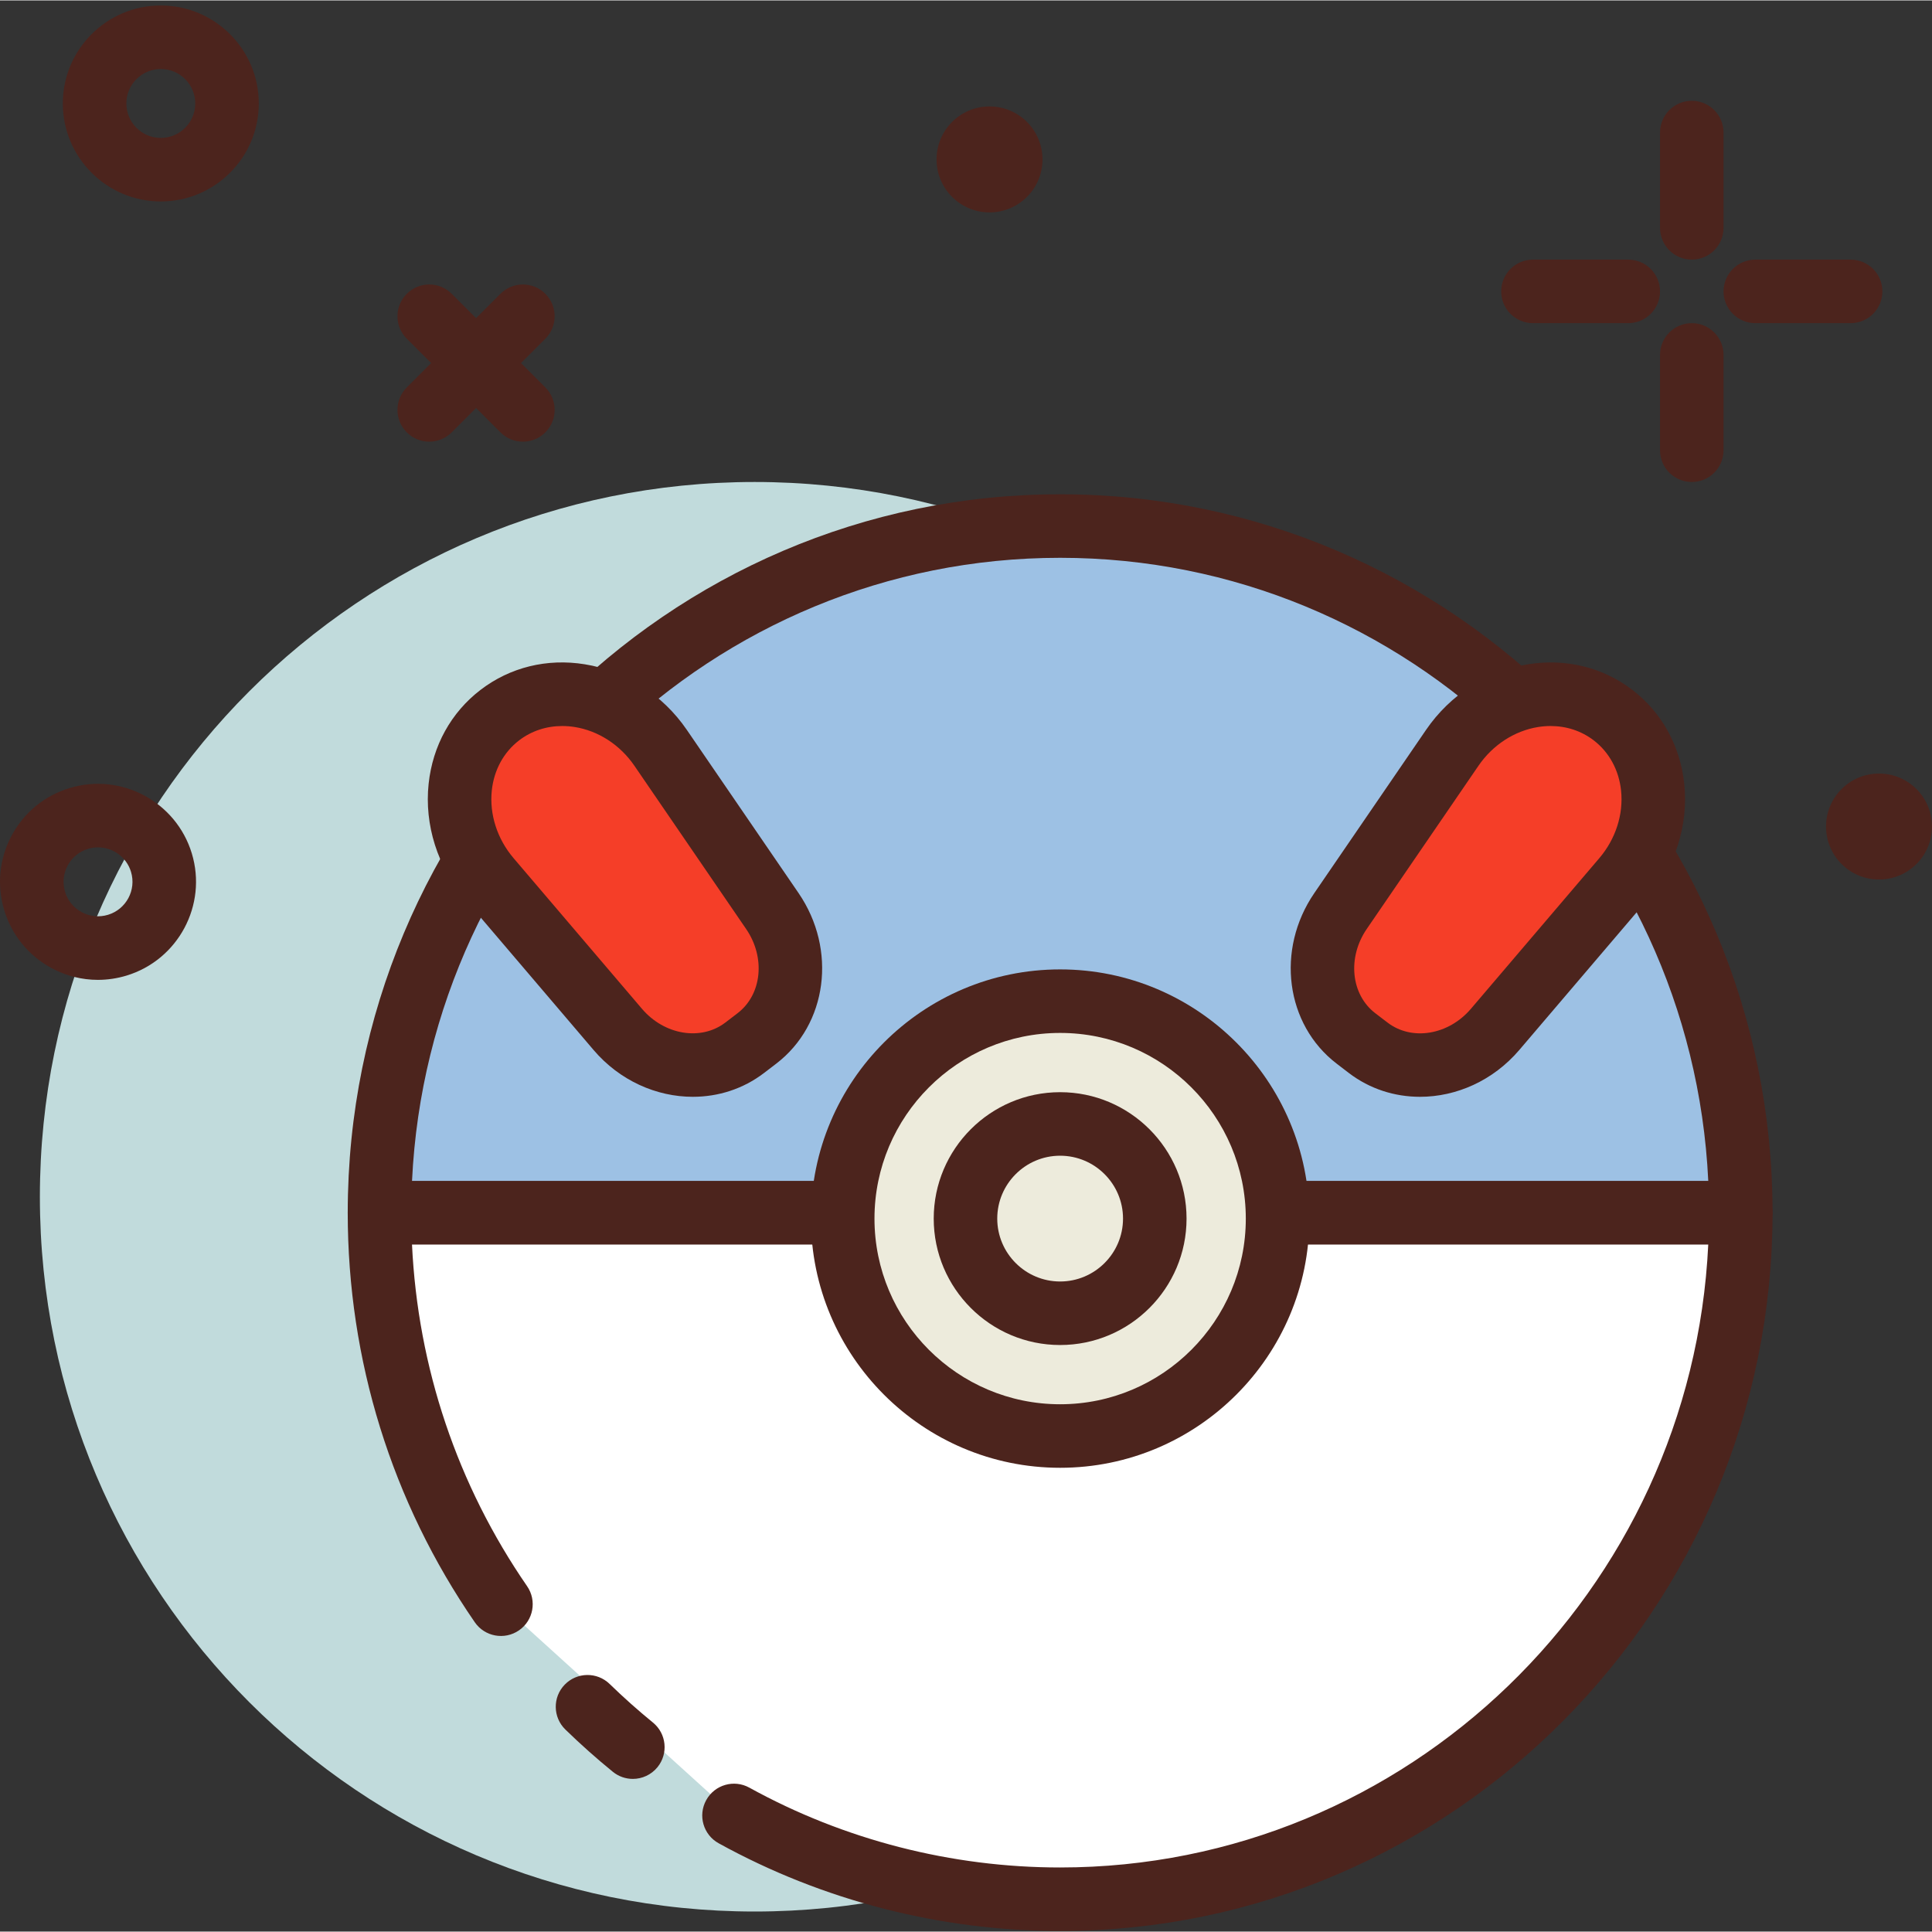 <svg height="415pt" viewBox="0 -1 415.178 415" width="415pt" xmlns="http://www.w3.org/2000/svg"><rect x="0" y="-1" width="415.178" height="415" fill="#333333" stroke="none"/><path d="m315.77 256.09c0 84.828-68.77 153.598-153.602 153.598-84.828 0-153.598-68.77-153.598-153.598 0-84.832 68.77-153.602 153.598-153.602 84.832 0 153.602 68.77 153.602 153.602zm0 0" fill="#c1dbdc"/><path d="m107.652 343.652c-16.453-23.867-26.102-52.871-26.102-84.148h292.539c0 81.488-65.488 147.547-146.27 147.547-25.391 0-49.27-6.523-70.082-18.004" fill="#fff"/><path d="m227.816 413.875c-25.645 0-51.02-6.516-73.375-18.852-3.305-1.82-4.504-5.973-2.68-9.273 1.816-3.305 5.969-4.508 9.273-2.68 20.344 11.219 43.438 17.152 66.785 17.152 74.625 0 135.742-59.457 139.277-133.891h-278.559c1.25 26.426 9.734 51.688 24.734 73.445 2.137 3.102 1.359 7.355-1.746 9.492-3.105 2.137-7.359 1.359-9.496-1.746-17.863-25.91-27.305-56.352-27.305-88.02 0-3.77 3.055-6.828 6.828-6.828h292.535c3.77 0 6.828 3.059 6.828 6.828-.004 85.121-68.684 154.371-153.102 154.371zm0 0" fill="#4c241d"/><path d="m135.992 381.188c-1.516 0-3.039-.5-4.305-1.535-3.508-2.852-6.934-5.906-10.191-9.074-2.703-2.633-2.762-6.953-.133-9.652 2.633-2.707 6.953-2.762 9.652-.133 2.969 2.887 6.098 5.676 9.289 8.277 2.926 2.379 3.363 6.68.984 9.602-1.352 1.652-3.316 2.516-5.297 2.516zm0 0" fill="#4c241d"/><path d="m227.82 111.953c80.781 0 146.27 66.062 146.27 147.551h-292.539c0-81.488 65.488-147.551 146.27-147.551zm0 0" fill="#9dc1e4"/><path d="m374.086 266.328h-292.535c-3.77 0-6.824-3.055-6.824-6.824 0-85.125 68.676-154.375 153.09-154.375 84.418 0 153.098 69.25 153.098 154.375 0 3.77-3.055 6.824-6.828 6.824zm-285.543-13.652h278.555c-3.535-74.438-64.656-133.895-139.277-133.895-74.621 0-135.742 59.457-139.277 133.895zm0 0" fill="#4c241d"/><path d="m274.543 260.781c0 25.805-20.918 46.723-46.723 46.723-25.805 0-46.723-20.918-46.723-46.723s20.918-46.723 46.723-46.723c25.805 0 46.723 20.918 46.723 46.723zm0 0" fill="#edebdc"/><path d="m227.816 314.332c-29.527 0-53.547-24.023-53.547-53.551 0-29.531 24.02-53.551 53.547-53.551 29.531 0 53.555 24.02 53.555 53.551 0 29.527-24.023 53.551-53.555 53.551zm0-93.449c-22 0-39.895 17.898-39.895 39.902 0 22 17.895 39.895 39.895 39.895 22.004 0 39.902-17.895 39.902-39.895 0-22.004-17.898-39.902-39.902-39.902zm0 0" fill="#4c241d"/><path d="m248.16 260.781c0 11.234-9.105 20.34-20.34 20.34-11.234 0-20.34-9.105-20.34-20.34s9.105-20.34 20.34-20.34c11.234 0 20.34 9.105 20.34 20.34zm0 0" fill="#edebdc"/><g fill="#4c241d"><path d="m227.816 287.949c-14.977 0-27.164-12.188-27.164-27.168s12.188-27.164 27.164-27.164c14.98 0 27.168 12.184 27.168 27.164s-12.184 27.168-27.168 27.168zm0-40.68c-7.449 0-13.512 6.062-13.512 13.512s6.062 13.516 13.512 13.516c7.449 0 13.516-6.066 13.516-13.516s-6.062-13.512-13.516-13.512zm0 0"/><path d="m363.555 54.703c-3.77 0-6.824-3.059-6.824-6.828v-20.48c0-3.77 3.055-6.824 6.824-6.824 3.77 0 6.828 3.055 6.828 6.824v20.48c0 3.77-3.059 6.828-6.828 6.828zm0 0"/><path d="m363.555 102.488c-3.77 0-6.824-3.055-6.824-6.828v-20.477c0-3.773 3.055-6.828 6.824-6.828 3.77 0 6.828 3.055 6.828 6.828v20.477c0 3.773-3.059 6.828-6.828 6.828zm0 0"/><path d="m349.902 68.355h-20.48c-3.77 0-6.824-3.059-6.824-6.828 0-3.77 3.055-6.824 6.824-6.824h20.48c3.77 0 6.828 3.055 6.828 6.824 0 3.77-3.059 6.828-6.828 6.828zm0 0"/><path d="m397.688 68.355h-20.477c-3.773 0-6.828-3.059-6.828-6.828 0-3.77 3.055-6.824 6.828-6.824h20.477c3.773 0 6.828 3.055 6.828 6.824 0 3.77-3.055 6.828-6.828 6.828zm0 0"/><path d="m21.039 209.48c-3.418 0-6.805-.844-9.906-2.5-4.957-2.656-8.59-7.082-10.219-12.465-1.629-5.379-1.07-11.078 1.586-16.035 2.652-4.961 7.078-8.59 12.461-10.219 11.098-3.371 22.887 2.934 26.258 14.043 3.367 11.109-2.934 22.891-14.043 26.262-2.02.609-4.086.914-6.137.914zm.023-28.477c-.711 0-1.43.105-2.145.324-1.891.57-3.445 1.848-4.379 3.59-.934 1.742-1.129 3.746-.555 5.641.57 1.895 1.848 3.449 3.59 4.379 1.742.934 3.754 1.133 5.641.559 3.906-1.184 6.121-5.328 4.938-9.234-.969-3.191-3.914-5.258-7.09-5.258zm0 0"/><path d="m34.555 42.203c-11.609 0-21.055-9.445-21.055-21.059 0-11.609 9.445-21.055 21.055-21.055 11.609 0 21.059 9.445 21.059 21.055 0 11.613-9.449 21.059-21.059 21.059zm0-28.461c-4.082 0-7.402 3.32-7.402 7.402 0 4.086 3.32 7.406 7.402 7.406 4.086 0 7.402-3.32 7.402-7.406 0-4.082-3.316-7.402-7.402-7.402zm0 0"/><path d="m92.242 93.824c-1.746 0-3.492-.664-4.828-2-2.664-2.664-2.664-6.984 0-9.652l20.129-20.125c2.664-2.668 6.988-2.668 9.652 0 2.664 2.664 2.664 6.984 0 9.652l-20.125 20.125c-1.336 1.336-3.082 2-4.828 2zm0 0"/><path d="m112.367 93.824c-1.746 0-3.492-.664-4.824-2l-20.129-20.125c-2.664-2.668-2.664-6.988 0-9.652 2.668-2.668 6.988-2.668 9.656 0l20.125 20.125c2.664 2.668 2.664 6.988 0 9.652-1.332 1.336-3.082 2-4.828 2zm0 0"/><path d="m224.031 33.172c0 6.285-5.098 11.383-11.387 11.383-6.285 0-11.383-5.098-11.383-11.383 0-6.289 5.098-11.387 11.383-11.387 6.289 0 11.387 5.098 11.387 11.387zm0 0"/><path d="m415.176 176.531c0 6.289-5.094 11.383-11.383 11.383-6.289 0-11.387-5.094-11.387-11.383s5.098-11.387 11.387-11.387c6.289 0 11.383 5.098 11.383 11.387zm0 0"/></g><path d="m294.008 224.066-2.613-2c-8.129-6.219-9.59-18.227-3.328-27.371l24.02-35.086c8.156-11.918 23.949-15.133 34.539-7.031s11.621 24.188 2.25 35.176l-27.578 32.363c-7.191 8.434-19.16 10.168-27.289 3.949zm0 0" fill="#f53e28"/><path d="m305.152 234.609c-5.418 0-10.781-1.668-15.289-5.117l-2.617-2.004c-11-8.418-13.113-24.516-4.812-36.648l24.02-35.086c5.164-7.551 13.16-12.688 21.922-14.094 8.125-1.305 16.066.656 22.398 5.496 6.332 4.848 10.297 12.012 11.164 20.188.938 8.82-1.93 17.879-7.867 24.844l-27.578 32.355c-5.629 6.602-13.539 10.066-21.34 10.066zm28.07-79.68c-.887 0-1.785.07-2.691.215-5.078.816-9.75 3.848-12.812 8.32l-24.02 35.09c-4.199 6.137-3.395 14.086 1.844 18.094l2.613 1.996c5.23 4.016 13.121 2.715 17.945-2.957l27.578-32.355c3.52-4.125 5.223-9.43 4.68-14.547-.469-4.406-2.559-8.234-5.883-10.781-2.637-2.02-5.852-3.074-9.254-3.074zm0 0" fill="#4c241d"/><path d="m160.035 224.066 2.617-2c8.125-6.219 9.586-18.227 3.324-27.371l-24.02-35.086c-8.156-11.918-23.949-15.133-34.539-7.031-10.59 8.102-11.621 24.188-2.254 35.176l27.582 32.363c7.191 8.434 19.16 10.168 27.289 3.949zm0 0" fill="#f53e28"/><path d="m148.891 234.609c-7.797 0-15.711-3.461-21.336-10.062l-27.582-32.363c-5.934-6.961-8.805-16.016-7.863-24.84.867-8.172 4.828-15.34 11.16-20.184 6.328-4.848 14.27-6.816 22.398-5.496 8.766 1.402 16.758 6.539 21.926 14.09l24.02 35.086c8.297 12.133 6.188 28.23-4.809 36.648l-2.621 2.004c-4.512 3.449-9.875 5.117-15.293 5.117zm-28.07-79.68c-3.402 0-6.613 1.055-9.254 3.074-3.324 2.543-5.414 6.371-5.883 10.777-.539 5.117 1.164 10.422 4.68 14.543l27.582 32.363c4.82 5.66 12.699 6.965 17.945 2.953l2.613-2c5.234-4.004 6.043-11.953 1.84-18.09l-24.02-35.09c-3.062-4.473-7.73-7.504-12.812-8.316-.906-.145-1.805-.215-2.691-.215zm0 0" fill="#4c241d"/></svg>